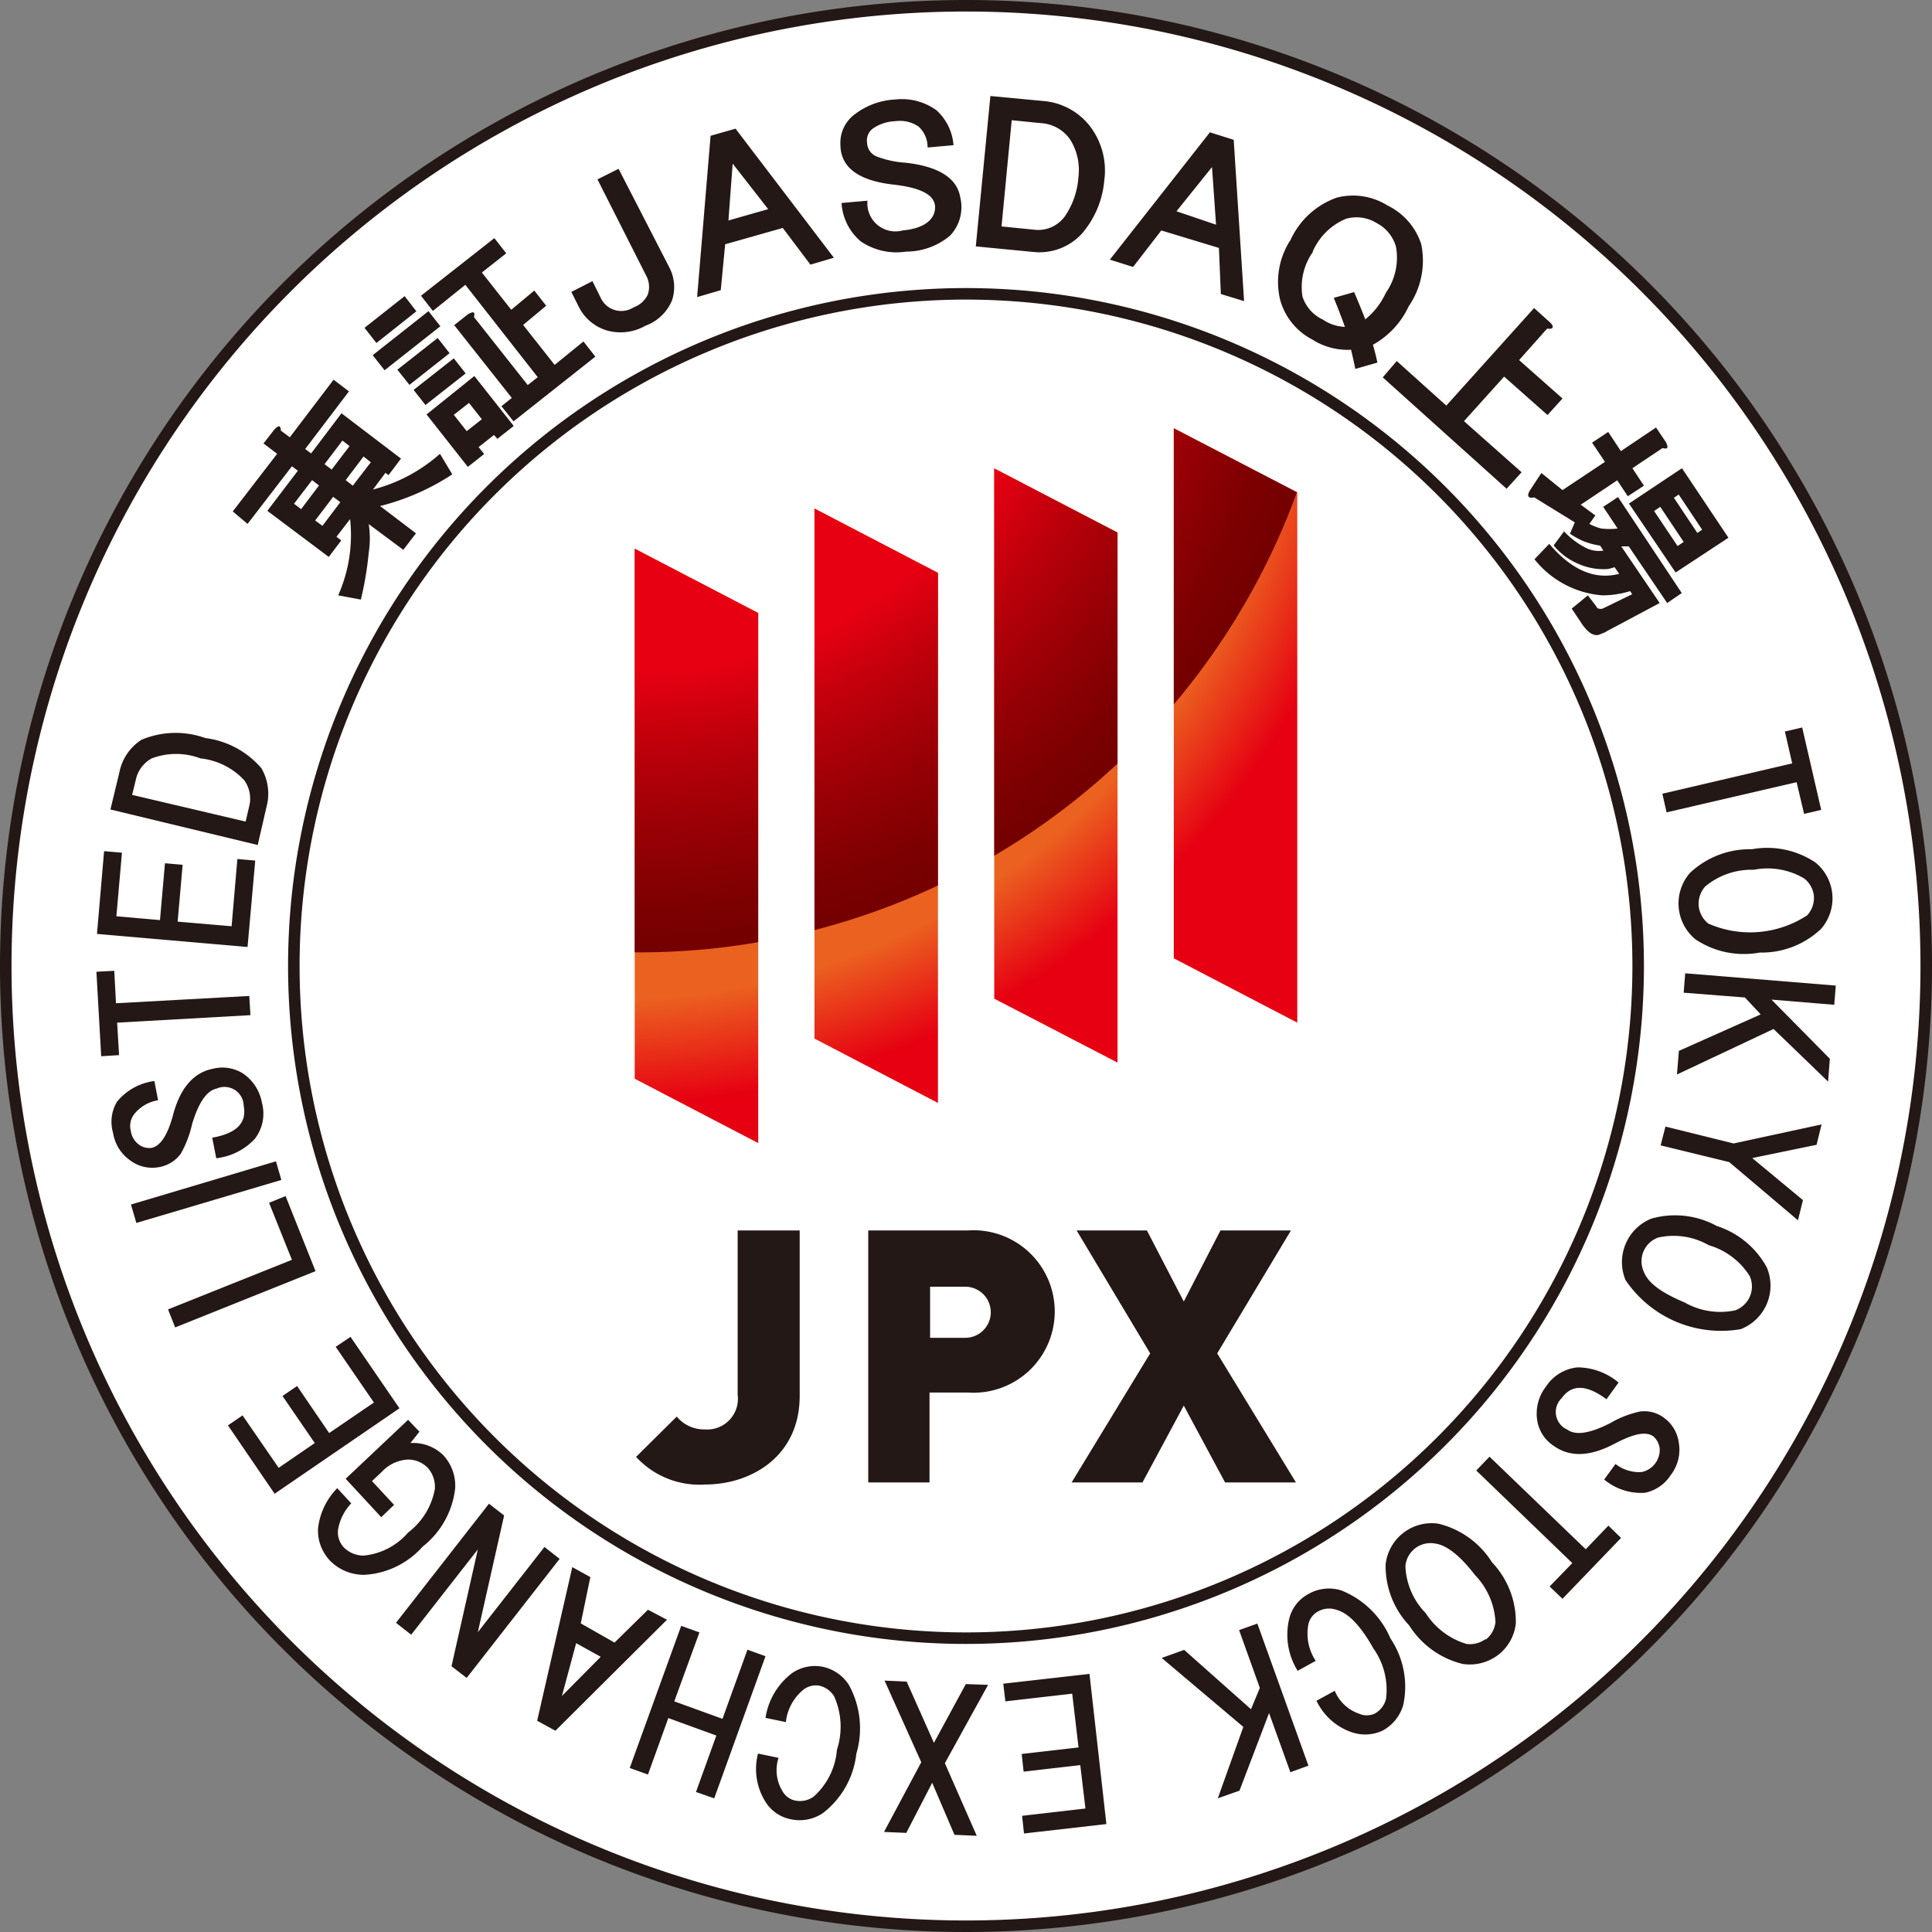 <svg xmlns="http://www.w3.org/2000/svg" viewBox="0 0 100.6 100.6"><rect x="0" y="0" width="100.6" height="100.6" fill="#808080" stroke="none"/><defs><radialGradient id="radial-gradient" cx="31.99" cy="16.39" r="54.86" gradientTransform="translate(-.28)" gradientUnits="userSpaceOnUse"><stop offset=".65" stop-color="#eb6120"/><stop offset=".75" stop-color="#e60012"/></radialGradient><radialGradient id="radial-gradient-2" cx="33.57" cy="13.14" r="36.45" gradientTransform="translate(-.28)" gradientUnits="userSpaceOnUse"><stop offset=".6" stop-color="#e60012"/><stop offset=".71" stop-color="#bc000b"/><stop offset=".84" stop-color="#940005"/><stop offset=".94" stop-color="#7c0001"/><stop offset="1" stop-color="#730000"/></radialGradient><clipPath id="clip-path"><path d="M39.48 59.52l-6.43-3.35v-27.6l6.43 3.35zm9.36-2.09l-6.43-3.35v-27.6l6.43 3.35zm9.35-2.1L51.77 52V24.39l6.42 3.34zm9.36-2.08l-6.43-3.35V22.3l6.43 3.34z" fill="none"/></clipPath><style>.cls-2{fill:#fff;stroke:#231815;stroke-width:.6px}.cls-3{fill:#231815}</style></defs><g id="_本番_ロゴデータ" data-name="（本番）ロゴデータ"><path d="M100.3 50.3a50 50 0 11-50-50 50 50 0 0150 50z" class="cls-2"/><path d="M85.3 50.3a35 35 0 11-35-35 35 35 0 0135 35z" class="cls-2"/><path d="M36.7 77.3a4.48 4.48 0 01-3.58-1.44l2.12-2.1a1.83 1.83 0 001.46.67 1.6 1.6 0 001.71-1.81v-8.55h3.23v8.62c0 3.11-2.48 4.61-4.94 4.61zm13.7-4.79h-2v4.68h-3.19V64.07h5.19a4.23 4.23 0 110 8.44zM50.26 67h-1.83v2.66h1.83a1.33 1.33 0 100-2.66zm13.53 10.19l-2.15-4-2.15 4H55.8l4.09-6.72-3.83-6.4h3.66l1.92 3.7 1.91-3.7h3.67l-3.84 6.4 4.1 6.72z" class="cls-3"/><g clip-path="url(#clip-path)"><path d="M86.58 16.39a54.87 54.87 0 11-54.86-54.86 54.86 54.86 0 0154.86 54.86z" fill="url(#radial-gradient)"/><path d="M69.74 13.14A36.45 36.45 0 1133.3-23.31a36.38 36.38 0 0136.44 36.45z" fill="url(#radial-gradient-2)"/></g><path d="M12.89 27.28l2.31-3 .31.23-1.59 2.09 3.2 2.4.65-.86-.25-.19.71-.92a7.73 7.73 0 01-.62 3.97l1.18.22a17.13 17.13 0 00.41-2.45 4.79 4.79 0 000-1.48l1.8 1.34.66-.86-1.87-1.42a12.29 12.29 0 003.76-1.65l-.64-1.07a8.44 8.44 0 01-3.49 1.86l.65-.87.16.12.65-.86-3.1-2.36-1.58 2.09-.31-.23 2.28-3-.8-.61-2.28 3-.47-.35q0-.41-.33-.06l-.57.73.71.54-2.31 3zm3.9.1l-.38-.28.94-1.23.37.28zm2.52-3.31l-.94 1.22L18 25l.93-1.23zm-1.48-1.13l.37.29-.93 1.22-.37-.28zM16.25 25l.36.28-.93 1.23-.37-.28z" class="cls-3"/><path d="M19.32 17.24h3.7v1h-3.7z" class="cls-3" transform="rotate(-38.28 21.17 17.743)"/><path d="M24.23 14.83L28 19.64l-.52.41-2.8-3.54c.06-.27 0-.32-.31-.15l-.72.57 3 3.79-.54.43.63.79L31 18.57l-.62-.79-1.5 1.22-1.64-2.08 1.2-1-.62-.79-1.2 1-1.53-1.94 1.27-1-.62-.79-3.82 3 .62.79zm-2.55 1.38l-.61-.79-2.09 1.65.62.79 2.08-1.65zm1.73 2.18l-.62-.79-2.1 1.65.63.79 2.09-1.65z" class="cls-3"/><path d="M21.56 19.38h2.66v1h-2.66z" class="cls-3" transform="rotate(-38.17 22.881 19.875)"/><path d="M25.9 22.85l.85-.67-2.05-2.6-2.49 2 2.15 2.73.85-.67-.29-.36.8-.63zm-1.6-.4l-.67-.85.79-.62.67.85zm7.31-5.24a2.62 2.62 0 002-.25A2.37 2.37 0 0035 15.62a2.21 2.21 0 00-.15-1.7l-2.64-5.13-1.1.55 2.53 5a1.23 1.23 0 01.09 1A1.29 1.29 0 0133 16a1.19 1.19 0 01-1 .14 1.18 1.18 0 01-.72-.63l-.43-.87-1.1.56.36.72a2.41 2.41 0 001.5 1.29zm6.15-4.49l3-.85 1.44 1.91 1.22-.36L38.3 6.7l-1.3.37-.7 8.4 1.23-.36zm.39-4.2L40 10.89l-2.07.59zm11.32 3.75a2.16 2.16 0 00.53-2c-.17-1-1.13-1.61-2.87-1.8a5 5 0 01-1.5-.33.79.79 0 01-.48-.7.77.77 0 01.32-.76 2.18 2.18 0 011.16-.37 1.72 1.72 0 011.2.28 1.45 1.45 0 01.47 1.09l1.35-.12a2.74 2.74 0 00-.89-1.82 3.07 3.07 0 00-2.14-.56 3.77 3.77 0 00-2.11.77 1.84 1.84 0 00-.75 1.57c0 1.19.93 1.88 2.74 2.09 1.48.16 2.21.56 2.19 1.21S48.07 11.9 47 12a1.46 1.46 0 01-1.83-1.55l-1.35.12a2.84 2.84 0 001 2 3.32 3.32 0 002.37.53 3.55 3.55 0 002.28-.83zm6.87-.11A4.88 4.88 0 0057.5 9.4a3.8 3.8 0 00-.77-2.86 3.42 3.42 0 00-2.4-1.28L51.57 5l-.76 7.83 3 .29a3 3 0 002.53-.96zm-3.66-5.9l1.5.15a2 2 0 011.54.85 3 3 0 01.43 2 4.06 4.06 0 01-.7 2 1.71 1.71 0 01-1.61.7l-1.69-.17zm10.89 9.05l1.21.37-.54-8.4L63 6.89l-5.21 6.63 1.21.38 1.47-1.9 3 .91zM61.26 11l1.85-2.3.21 3zm7.09 6.69a3.37 3.37 0 002 .52c.07.3.15.62.22 1l1.15-.33c-.06-.31-.14-.61-.23-.93a4.38 4.38 0 001.86-2A4.19 4.19 0 0074 12.7a3.41 3.41 0 00-1.75-2 3.39 3.39 0 00-2.64-.41 4.18 4.18 0 00-2.41 2.2 4 4 0 00-.54 3.13 3.33 3.33 0 001.69 2.07zm0-4.58a3.25 3.25 0 011.74-1.72 2 2 0 011.6.23 2 2 0 011 1.23 3.2 3.2 0 01-.53 2.4 3.83 3.83 0 01-1.07 1.38c-.17-.44-.36-.91-.58-1.42l-1.06.3c.2.49.4 1 .58 1.51a2.18 2.18 0 01-1.15-.38 2 2 0 01-1.06-1.2 3.15 3.15 0 01.55-2.33zM72 19.65l6.45 5.8.78-.86-3-2.66 2.09-2.32 2.26 2 .78-.86-2.26-2 1.46-1.64a.51.51 0 00.22 0c.12-.06.09-.18-.1-.35l-.8-.72-4.57 5.08-2.58-2.32zm15.25 10.16L90 28l-2.42-3.62-2.76 1.84zm.16-4.06l1.22 1.83-.25.17-1.22-1.83zm.26 2.47l-.32.21-1.22-1.82.32-.22z" class="cls-3"/><path d="M81.36 25.52l-1.1-.89-.6.91c-.17.3-.09.42.23.36L82 27.2l-.25.59a4 4 0 00.73.4 3.89 3.89 0 00.84.22l.17.26a1.52 1.52 0 01-.87-.12 4.16 4.16 0 01-1.18-.88l-.54.73a3.33 3.33 0 001.24.94 3.23 3.23 0 001.58.29 1.88 1.88 0 00.35-.1l.24.35c-1.27.33-2.48-.2-3.64-1.56l-.77.8A5 5 0 0083.44 31a4.89 4.89 0 001.44-.22l.11.16-1.54.75a.39.39 0 01-.21 0s-.07 0-.11-.1l-.45-.59-.84.69.56.84c.36.5.68.65 1 .46a1 1 0 00.28-.13l2.74-1.46-2-2.95h.39l2 2.95.76-.52-3.32-5-.77.51.75 1.13a3.63 3.63 0 01-.85 0 2.77 2.77 0 01-.62-.24l.31-.44-.76-.56 1.9-1.27.55.83.84-.55-.6-.91 1.57-1.05c.27.07.32 0 .18-.3l-.52-.77-1.83 1.23-.66-1-.84.56.67 1zm5.2 15.81l.22.97 6.77-1.57.39 1.65.89-.21-.99-4.29-.9.21.38 1.66-6.76 1.58zm4.66 2.89A4.55 4.55 0 0088 45.45a2.42 2.42 0 00.28 3.46 4.53 4.53 0 003.35.69 4.49 4.49 0 003.19-1.23 2.41 2.41 0 00-.29-3.46 4.51 4.51 0 00-3.31-.69zm2.88 3.44a5.41 5.41 0 01-5.15.43 1.36 1.36 0 01-.5-.93 1.37 1.37 0 01.34-1 3.76 3.76 0 012.53-.87 3.72 3.72 0 012.62.45 1.31 1.31 0 01.51.93 1.33 1.33 0 01-.35.99zm1.49 3.66l-7.84-.64-.08 1.01 3.19.25.82.88-4.26 1.9-.1 1.23 5.03-2.37 2.84 2.74.09-1.19-3.04-3.08 3.27.27.08-1zm-8.87 7.34l-.25.98 3.57.87 3.58 3.03.26-1.05-2.64-2.19 3.35-.69.26-1.06-4.58.99-3.55-.88zm2.68 5.18a4.54 4.54 0 00-3.4-.39 2.44 2.44 0 00-1.36 3.2 6 6 0 006 2.56A2.43 2.43 0 0092 66a4.54 4.54 0 00-2.6-2.16zm1.72 3.66a1.32 1.32 0 01-.77.73 3.74 3.74 0 01-2.63-.41c-1.19-.5-1.9-1-2.13-1.61a1.31 1.31 0 01.75-1.77 3.69 3.69 0 012.64.4 3.75 3.75 0 012.13 1.61 1.32 1.32 0 01.01 1.05zm-5.73 6a5.2 5.2 0 00-1.54.6c-1.06.54-1.8.66-2.24.34a1 1 0 01-.29-1.64c.52-.73 1.3-.71 2.33.06l.63-.87a3.35 3.35 0 00-2.14-.79 2.22 2.22 0 00-1.64 1 2.29 2.29 0 00-.45 1.8 1.94 1.94 0 00.86 1.29c.84.6 1.9.56 3.19-.13 1-.52 1.62-.64 2-.36a1 1 0 01.32.62 1.18 1.18 0 01-.94 1.23 2 2 0 01-1.36-.42l-.59.81a3 3 0 002.12.69A2.09 2.09 0 0087 76.8a2.14 2.14 0 00.42-1.65 1.91 1.91 0 00-.73-1.29 1.7 1.7 0 00-1.3-.36zm-2.82 7.17l-5.01-4.82-.69.72 5 4.82-1.18 1.22.67.64 3.05-3.17-.66-.64-1.18 1.23zm-7.67-1.33a2.41 2.41 0 00-2.75 2.12 4.51 4.51 0 001.23 3.18 4.58 4.58 0 002.77 2 2.44 2.44 0 001.85-.46 2.39 2.39 0 00.93-1.65 4.5 4.5 0 00-1.24-3.18 4.56 4.56 0 00-2.79-2.01zm2.46 6a1.37 1.37 0 01-1 .26 3.82 3.82 0 01-2.12-1.6 3.71 3.71 0 01-1.06-2.45 1.31 1.31 0 011.53-1.18c.62.08 1.31.63 2.1 1.65a3.8 3.8 0 011.06 2.45 1.35 1.35 0 01-.51.91zm-7.53-2.53a2.15 2.15 0 00-1.7.19 2 2 0 00-1 1.29 3.55 3.55 0 00.44 2.71l.94-.52a2.56 2.56 0 01-.38-1.91 1 1 0 01.48-.65 1.18 1.18 0 011-.09c.63.18 1.26.86 1.9 2a3.72 3.72 0 01.66 2.64 1.21 1.21 0 01-.59.76 1 1 0 01-.82 0 2.11 2.11 0 01-1.26-1.19l-.95.52a3.17 3.17 0 001.87 1.65 2.15 2.15 0 001.58-.1 2.21 2.21 0 001.07-1.34 4.51 4.51 0 00-.67-3.46 4.65 4.65 0 00-2.57-2.5zm-5.31 2.07l1.08 3.01-.46 1.11-3.48-3.09-1.17.42 4.25 3.59-1.33 3.72 1.13-.4 1.54-4.04 1.11 3.08.94-.34-2.66-7.4-.95.34zm-12.28 2.79l.11.92 3.48-.4.33 2.8-2.96.34.1.92 2.95-.34.27 2.26-3.3.38.1.92 4.29-.49-.88-7.82-4.49.51zm-1.95.02l-1.66 3.06-1.42-3.19-1.15-.05 1.91 4.25-1.94 3.63 1.16.05 1.35-2.61 1.16 2.71 1.16.05-1.66-3.78 2.25-4.08-1.16-.04zm-7.45-.9a2.1 2.1 0 00-1.61.34 3.6 3.6 0 00-1.37 2.32l1.06.22a2.53 2.53 0 01.93-1.7 1.06 1.06 0 01.79-.2 1.22 1.22 0 01.79.55 3.87 3.87 0 01.15 2.79 3.67 3.67 0 01-1.2 2.43 1.22 1.22 0 01-1 .21 1 1 0 01-.64-.49 2.08 2.08 0 01-.2-1.73l-1.07-.22a3.2 3.2 0 00.37 2.48 2 2 0 001.34.94 2.16 2.16 0 001.68-.33 4.53 4.53 0 001.73-3.08 4.68 4.68 0 00-.38-3.57 2.14 2.14 0 00-1.37-.96zm-3.92-.89l-1.3 3.6-2.51-.91L36.42 85l-.95-.34-2.68 7.4.95.34 1.06-2.94 2.5.91-1.06 2.94.95.33 2.67-7.4-.94-.34zm-5.18-2.08L32 85.53l-1.76-1 .5-2.41-.94-.52-1.83 8 .95.52 5.81-5.78zm-4.48 4.49l.74-2.75 1.28.71zm-.91-7.76l-3.47 4.44 1.37-6.08-.79-.61-4.84 6.2.79.62 3.47-4.44-1.37 6.08.79.61 4.84-6.2-.79-.62zm-4.65-3.04a2.34 2.34 0 00-.62-1.74 2.24 2.24 0 00-1.71-.63l.47-.59-.59-.62L18 77l1.85 2 .67-.64-1.15-1.24.5-.47a2 2 0 011.37-.65 1.42 1.42 0 011.05.45 1.48 1.48 0 01.35 1.1 3.66 3.66 0 01-1.39 2.25 3.49 3.49 0 01-2.31 1.2 1.45 1.45 0 01-1.05-.44 1.16 1.16 0 01-.29-.89 2.61 2.61 0 01.69-1.39l-.73-.79a3.55 3.55 0 00-1 2.1 2.27 2.27 0 00.63 1.68A2.46 2.46 0 0019 82a4.37 4.37 0 003-1.46 4.5 4.5 0 001.7-3.03zm-5.45-7.9l-.77.52 1.99 2.9-2.33 1.59-1.67-2.45-.76.52 1.68 2.45-1.88 1.29-1.88-2.73-.76.52 2.43 3.56 6.5-4.45-2.55-3.72zm-3.38-7.33l-.86.35 1.19 2.97-6.45 2.58.37.94 7.31-2.93-1.56-3.91zm-.5-1.81l-7.55 2.25.28.96 7.55-2.24-.28-.97zm-4.96-.39a5.53 5.53 0 00.59-1.54c.34-1.13.76-1.75 1.29-1.86a1 1 0 011.4.91c.17.88-.38 1.43-1.64 1.65l.21 1.07a3.24 3.24 0 002-1 2.14 2.14 0 00.38-1.88 2.32 2.32 0 00-1-1.54 2 2 0 00-1.55-.24c-1 .19-1.71 1-2.08 2.41-.27 1-.64 1.62-1.12 1.71a.9.9 0 01-.67-.18 1.07 1.07 0 01-.41-.71A1 1 0 017 58a2 2 0 011.23-.71l-.19-1a3 3 0 00-1.95 1.08 2.05 2.05 0 00-.2 1.63 2.15 2.15 0 00.9 1.43 1.91 1.91 0 001.45.35 1.79 1.79 0 001.17-.7zM6.1 53.25l6.94-.39-.06-1-6.94.38-.09-1.69-.93.05.25 4.4.93-.06-.1-1.69zm7.19-8.44l-.93-.08-.3 3.5-2.81-.24.26-2.96-.92-.08-.26 2.96-2.27-.2.29-3.31-.93-.08-.37 4.31 7.84.68.4-4.5zm.59-2.81a2.63 2.63 0 00-.27-2 4.61 4.61 0 00-2.92-1.57 4.58 4.58 0 00-3.32.09 2.6 2.6 0 00-1.15 1.68l-.47 1.95L13.42 44zm-.88-.12l-.21.9-5.91-1.39.22-.9a1.66 1.66 0 01.8-1 3.6 3.6 0 012.54 0 3.63 3.63 0 012.27 1.13 1.64 1.64 0 01.29 1.26z" class="cls-3"/></g></svg>